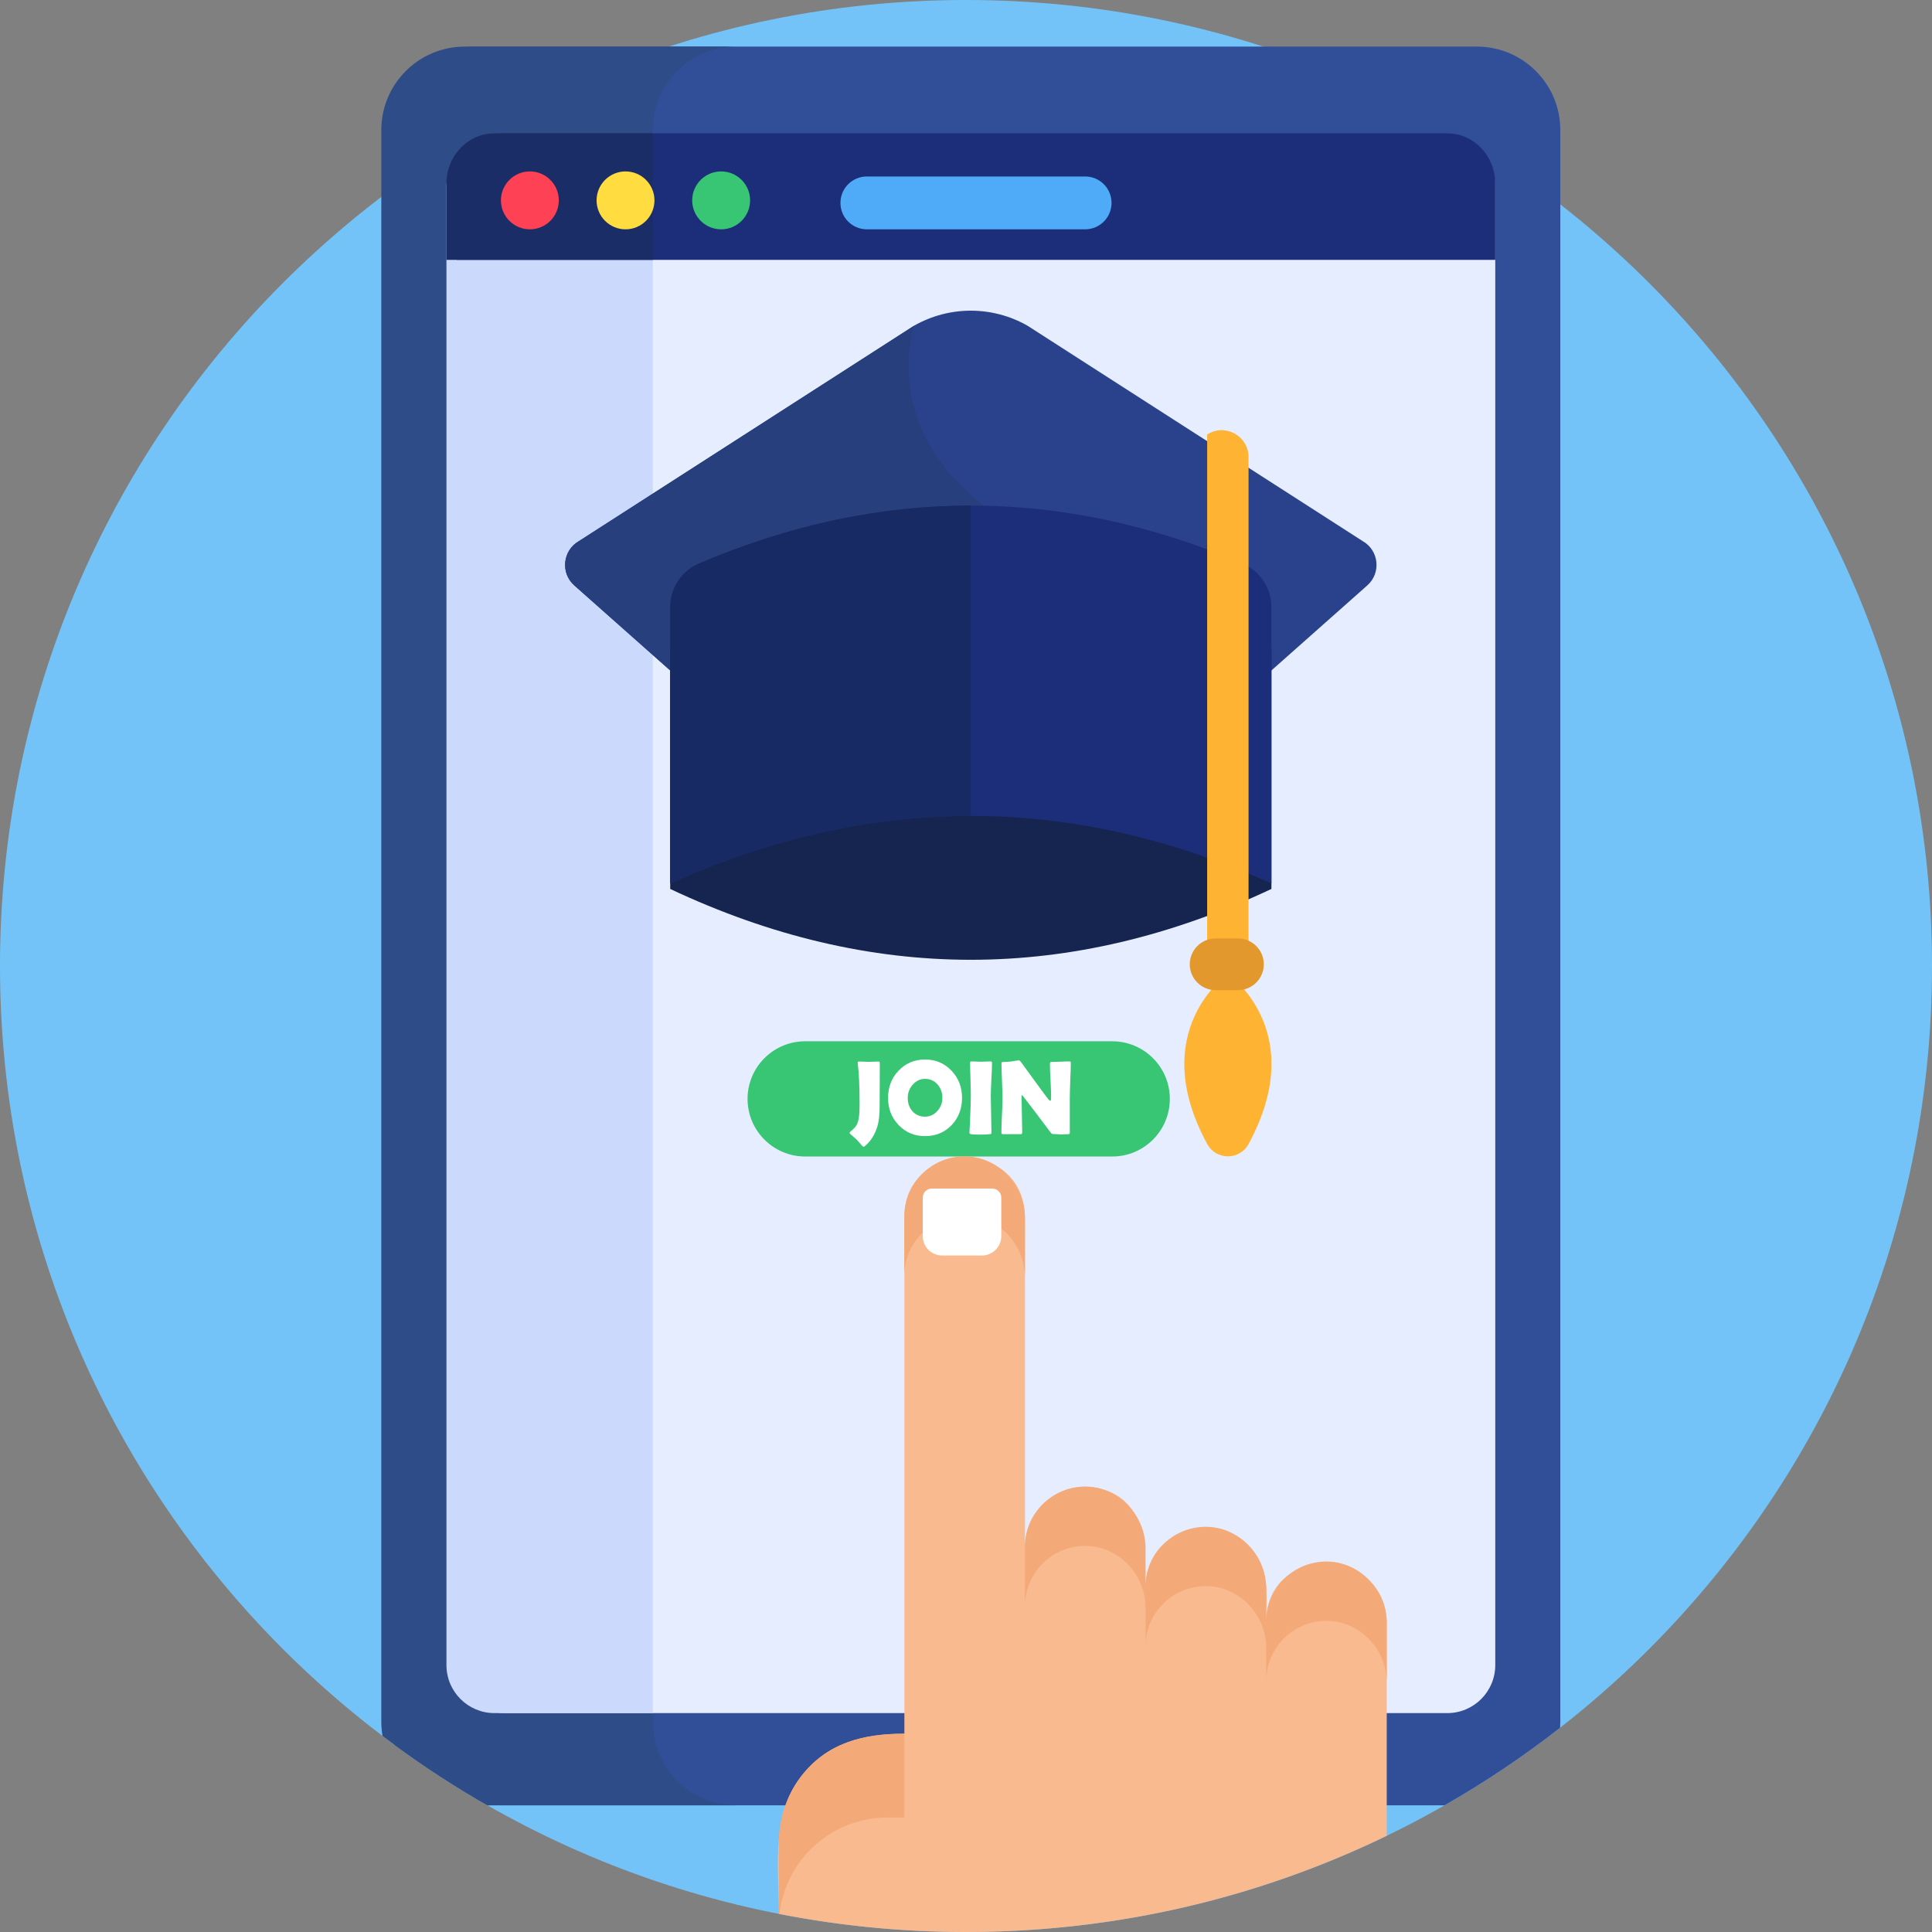 <svg width="118" height="118" viewBox="0 0 118 118" fill="none" xmlns="http://www.w3.org/2000/svg">
<rect x="0" y="0" width="118" height="118" fill="#808080" stroke="none"/>
<path d="M59 118C91.585 118 118 91.585 118 59C118 26.415 91.585 0 59 0C26.415 0 0 26.415 0 59C0 91.585 26.415 118 59 118Z" fill="#73C3F9"/>
<path d="M95.299 7.944V105.161C95.299 105.283 95.294 105.405 95.285 105.525C93.056 107.267 90.699 108.85 88.228 110.261H29.772C27.818 109.145 25.935 107.922 24.13 106.596C23.994 106.142 23.923 105.658 23.923 105.161V7.944C23.923 5.128 26.207 2.846 29.021 2.846H90.201C93.017 2.846 95.299 5.128 95.299 7.944Z" fill="#314F99"/>
<path d="M44.969 110.261H29.772C27.818 109.145 25.935 107.922 24.13 106.596C23.872 106.407 23.618 106.218 23.365 106.025C23.314 105.744 23.289 105.456 23.289 105.161V7.944C23.289 5.128 25.575 2.846 28.389 2.846H44.969C42.153 2.846 39.871 5.128 39.871 7.944V105.161C39.871 107.977 42.153 110.261 44.969 110.261Z" fill="#2E4C87"/>
<path d="M91.326 11.411V101.697C91.326 103.317 90.012 104.631 88.392 104.631H30.832C29.212 104.631 27.898 103.317 27.898 101.697V11.411C27.898 9.788 29.212 8.474 30.832 8.474H88.392C90.012 8.474 91.326 9.788 91.326 11.411Z" fill="#E6EDFF"/>
<path d="M39.871 8.472V104.631H30.201C28.58 104.631 27.267 103.317 27.267 101.697V11.411C27.267 9.788 28.58 8.474 30.201 8.474H39.871V8.472Z" fill="#CAD9FC"/>
<path d="M91.326 11.212V15.872H27.898V11.212C27.898 9.518 29.212 8.145 30.832 8.145H88.392C90.012 8.145 91.326 9.518 91.326 11.212Z" fill="#1C2E7A"/>
<path d="M39.871 8.147V15.872H27.267V11.212C27.267 9.516 28.58 8.145 30.201 8.145H39.871V8.147Z" fill="#1B2D66"/>
<path d="M44.045 14.006C45.021 14.006 45.813 13.214 45.813 12.238C45.813 11.262 45.021 10.47 44.045 10.47C43.069 10.47 42.277 11.262 42.277 12.238C42.277 13.214 43.069 14.006 44.045 14.006Z" fill="#38C674"/>
<path d="M32.362 14.006C33.339 14.006 34.13 13.214 34.13 12.238C34.13 11.262 33.339 10.47 32.362 10.47C31.386 10.47 30.595 11.262 30.595 12.238C30.595 13.214 31.386 14.006 32.362 14.006Z" fill="#FF4155"/>
<path d="M38.205 14.006C39.181 14.006 39.972 13.214 39.972 12.238C39.972 11.262 39.181 10.47 38.205 10.47C37.229 10.47 36.437 11.262 36.437 12.238C36.437 13.214 37.229 14.006 38.205 14.006Z" fill="#FFDD40"/>
<path d="M66.276 14.006H52.946C52.054 14.006 51.332 13.284 51.332 12.392C51.332 11.5 52.054 10.779 52.946 10.779H66.276C67.168 10.779 67.889 11.5 67.889 12.392C67.889 13.284 67.168 14.006 66.276 14.006Z" fill="#4FABF7"/>
<path d="M67.931 70.636H49.178C47.235 70.636 45.658 69.06 45.658 67.117C45.658 65.174 47.235 63.598 49.178 63.598H67.931C69.874 63.598 71.45 65.174 71.45 67.117C71.45 69.06 69.874 70.636 67.931 70.636Z" fill="#38C674"/>
<path d="M53.644 64.835C53.582 64.835 53.487 64.838 53.363 64.845C53.238 64.852 53.144 64.854 53.082 64.854C53.013 64.854 52.913 64.852 52.782 64.845C52.651 64.838 52.549 64.835 52.482 64.835C52.416 64.835 52.381 64.854 52.381 64.893C52.381 64.902 52.381 64.918 52.388 64.939C52.464 65.538 52.501 66.38 52.501 67.465C52.501 67.933 52.471 68.269 52.413 68.475C52.37 68.624 52.305 68.749 52.222 68.848C52.181 68.899 52.081 68.993 51.925 69.131C51.902 69.152 51.89 69.171 51.89 69.191C51.89 69.207 51.902 69.228 51.925 69.254C52.102 69.415 52.236 69.532 52.328 69.609C52.482 69.781 52.598 69.913 52.671 69.998C52.697 70.026 52.72 70.039 52.743 70.039C52.768 70.039 52.8 70.021 52.84 69.986C53.188 69.694 53.439 69.293 53.593 68.779C53.681 68.488 53.725 68.08 53.725 67.553C53.725 67.26 53.725 66.82 53.731 66.234C53.731 65.647 53.736 65.209 53.736 64.918C53.736 64.863 53.706 64.835 53.644 64.835Z" fill="white"/>
<path d="M58.12 65.4C57.689 64.942 57.147 64.711 56.499 64.711C55.852 64.711 55.306 64.942 54.875 65.4C54.451 65.847 54.241 66.398 54.241 67.055C54.241 67.712 54.451 68.26 54.875 68.705C55.306 69.161 55.847 69.39 56.499 69.39C57.152 69.39 57.698 69.164 58.127 68.712C58.546 68.267 58.758 67.714 58.758 67.055C58.758 66.396 58.544 65.852 58.12 65.4ZM57.26 67.845C57.05 68.083 56.797 68.203 56.499 68.203C56.179 68.203 55.921 68.09 55.723 67.864C55.534 67.647 55.442 67.38 55.442 67.055C55.442 66.753 55.541 66.486 55.741 66.255C55.949 66.013 56.2 65.893 56.499 65.893C56.799 65.893 57.069 66.009 57.269 66.241C57.461 66.463 57.557 66.732 57.557 67.05C57.557 67.368 57.458 67.617 57.26 67.845Z" fill="white"/>
<path d="M60.514 66.933C60.514 66.707 60.528 66.368 60.551 65.916C60.577 65.465 60.588 65.124 60.588 64.898C60.588 64.852 60.558 64.829 60.496 64.829C60.434 64.829 60.334 64.833 60.205 64.838C60.079 64.845 59.982 64.847 59.917 64.847C59.853 64.847 59.751 64.845 59.62 64.838C59.489 64.833 59.389 64.829 59.325 64.829C59.277 64.829 59.251 64.852 59.251 64.898C59.251 65.124 59.258 65.465 59.274 65.916C59.288 66.368 59.295 66.707 59.295 66.933C59.295 67.2 59.277 67.763 59.24 68.618C59.221 68.993 59.212 69.18 59.21 69.18C59.212 69.231 59.242 69.26 59.302 69.272C59.387 69.29 59.583 69.297 59.892 69.297C60.12 69.297 60.304 69.29 60.443 69.272C60.493 69.267 60.521 69.263 60.526 69.26C60.544 69.249 60.553 69.224 60.553 69.182C60.553 68.931 60.547 68.558 60.535 68.058C60.521 67.555 60.514 67.182 60.514 66.933Z" fill="white"/>
<path d="M65.34 64.829C65.213 64.829 65.022 64.833 64.766 64.845C64.511 64.856 64.319 64.861 64.192 64.861C64.149 64.861 64.126 64.9 64.126 64.978C64.126 65.202 64.137 65.536 64.163 65.981C64.186 66.428 64.199 66.762 64.199 66.984C64.199 67.147 64.186 67.23 64.158 67.23C64.119 67.23 64.075 67.198 64.022 67.131C63.808 66.85 63.649 66.638 63.543 66.493L62.363 64.872C62.31 64.801 62.27 64.766 62.245 64.766C62.183 64.766 62.1 64.776 61.994 64.794C61.869 64.817 61.786 64.831 61.745 64.835C61.565 64.852 61.413 64.861 61.291 64.861C61.208 64.861 61.166 64.884 61.166 64.93C61.166 65.172 61.178 65.534 61.199 66.018C61.217 66.499 61.229 66.864 61.229 67.106C61.229 67.348 61.217 67.682 61.194 68.143C61.171 68.601 61.162 68.947 61.162 69.175C61.162 69.24 61.192 69.272 61.254 69.272H62.349C62.406 69.272 62.434 69.235 62.434 69.161C62.434 68.917 62.427 68.551 62.413 68.06C62.4 67.569 62.393 67.202 62.393 66.958C62.393 66.926 62.402 66.903 62.418 66.889C62.441 66.9 62.457 66.912 62.466 66.926C62.764 67.308 62.985 67.597 63.132 67.795C63.662 68.498 64.006 68.952 64.158 69.154C64.211 69.226 64.255 69.26 64.294 69.26C64.349 69.26 64.43 69.265 64.54 69.272C64.651 69.281 64.734 69.286 64.787 69.286C64.84 69.286 64.916 69.284 65.018 69.279C65.119 69.274 65.197 69.272 65.248 69.272C65.308 69.272 65.34 69.244 65.34 69.187V67.101C65.34 66.857 65.35 66.495 65.368 66.011C65.389 65.529 65.4 65.167 65.4 64.928C65.4 64.861 65.379 64.829 65.34 64.829Z" fill="white"/>
<path d="M83.51 35.755L59.293 57.235L35.075 35.755C34.218 34.994 34.363 33.614 35.361 33.047L55.833 19.89C57.979 18.67 60.606 18.67 62.752 19.89L83.225 33.047C84.225 33.614 84.368 34.994 83.51 35.755Z" fill="#2A428C"/>
<path d="M60.625 31.27L42.994 42.775L35.077 35.755C34.22 34.994 34.365 33.614 35.363 33.047L55.836 19.889C55.836 19.889 53.575 26.276 60.625 31.27Z" fill="#273F7C"/>
<path d="M44.771 37.085C54.453 40.528 64.135 40.528 73.817 37.085C75.688 36.419 77.654 37.822 77.654 39.809V54.294C65.414 60.062 53.174 60.062 40.934 54.294V39.809C40.934 37.822 42.9 36.419 44.771 37.085Z" fill="#15254F"/>
<path d="M77.654 37.075V53.96C71.535 51.208 65.414 49.832 59.295 49.832C53.176 49.832 47.055 51.208 40.936 53.96V37.075C40.936 35.914 41.632 34.87 42.699 34.414C48.23 32.056 53.764 30.878 59.295 30.878C64.826 30.878 70.36 32.056 75.891 34.414C76.958 34.868 77.654 35.914 77.654 37.075Z" fill="#1C2E7A"/>
<path d="M59.295 30.878V49.832C53.176 49.832 47.055 51.208 40.936 53.96V37.075C40.936 35.914 41.632 34.87 42.699 34.414C48.23 32.056 53.764 30.878 59.295 30.878Z" fill="#182A63"/>
<path d="M76.257 27.919V58.952H73.729V26.538C74.822 25.835 76.257 26.621 76.257 27.919Z" fill="#FFB332"/>
<path d="M74.995 59.484C74.995 59.484 69.968 62.948 73.734 69.874C74.278 70.874 75.711 70.874 76.257 69.874C80.021 62.946 74.995 59.484 74.995 59.484Z" fill="#FFB332"/>
<path d="M75.61 60.475H74.246C73.374 60.475 72.667 59.767 72.667 58.896C72.667 58.025 73.374 57.318 74.246 57.318H75.61C76.481 57.318 77.189 58.025 77.189 58.896C77.189 59.767 76.481 60.475 75.61 60.475Z" fill="#E2982D"/>
<path d="M84.697 99.152V112.123C76.928 115.889 68.212 118 59 118C55.105 118 51.298 117.622 47.612 116.901C47.599 116.898 47.585 116.896 47.571 116.894V116.891C47.571 114.331 47.149 111.365 48.532 109.079C48.64 108.897 48.76 108.719 48.889 108.551C50.482 106.433 52.745 105.889 55.236 105.889V74.305C55.236 69.632 62.602 69.429 62.602 74.402V94.478C62.602 92.252 64.683 90.464 66.894 90.853C70.012 91.404 69.968 94.472 69.968 96.933C69.968 93.059 75.128 92.005 76.889 95.248C77.032 95.525 77.14 95.799 77.219 96.101H77.221C77.221 96.101 77.219 96.101 77.219 96.103C77.451 97.041 77.334 98.099 77.334 99.055C77.334 94.209 84.7 94.435 84.7 99.152H84.697Z" fill="#F9BA8F"/>
<path d="M55.234 105.889V111.01H54.197C50.786 111.01 47.977 113.589 47.612 116.901C47.599 116.898 47.585 116.896 47.571 116.894V112.515C47.571 111.31 47.905 110.111 48.53 109.079C48.643 108.894 48.76 108.719 48.887 108.551C50.486 106.435 52.74 105.889 55.234 105.889Z" fill="#F4AA78"/>
<path d="M62.602 78.028C62.602 75.965 60.911 74.209 58.848 74.248C56.845 74.285 55.234 75.919 55.234 77.931V74.305C55.234 72.296 56.845 70.662 58.848 70.625C60.911 70.588 62.602 72.34 62.602 74.402V78.028Z" fill="#F4AA78"/>
<path d="M84.7 99.152V102.775C84.7 100.713 83.01 98.956 80.945 98.998C78.945 99.035 77.334 100.669 77.334 102.678V100.655C77.334 98.59 75.642 96.836 73.579 96.875C71.577 96.912 69.966 98.546 69.966 100.558V98.2C69.966 96.135 68.276 94.382 66.211 94.421C64.211 94.458 62.6 96.092 62.6 98.104V94.478C62.6 92.469 64.211 90.835 66.211 90.798C68.276 90.759 69.966 92.512 69.966 94.575V96.933C69.966 94.923 71.577 93.289 73.579 93.252C75.642 93.215 77.334 94.967 77.334 97.03V99.055C77.334 97.043 78.945 95.409 80.945 95.373C83.01 95.336 84.7 97.087 84.7 99.152Z" fill="#F4AA78"/>
<path d="M59.975 76.681H57.539C56.887 76.681 56.359 76.154 56.359 75.501V73.144C56.359 72.84 56.605 72.593 56.91 72.593H60.604C60.908 72.593 61.155 72.84 61.155 73.144V75.501C61.155 76.151 60.627 76.681 59.975 76.681Z" fill="white"/>
</svg>

